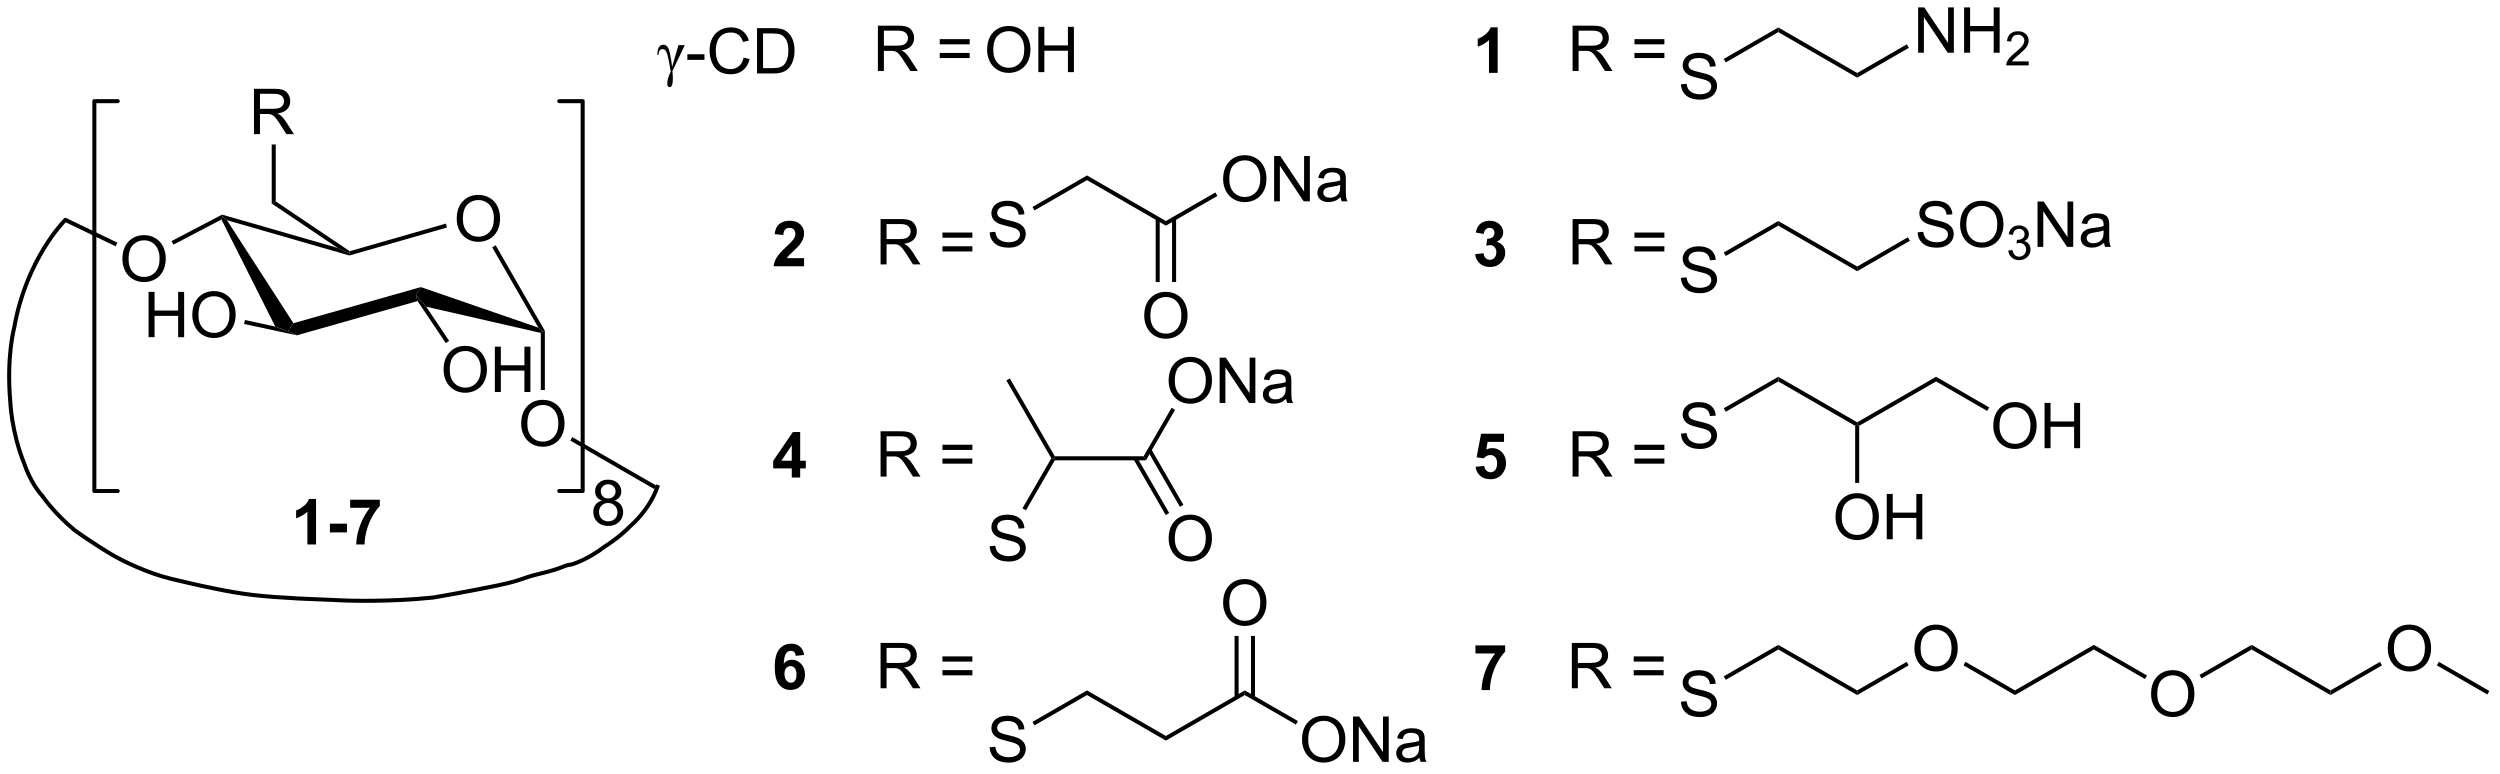 <?xml version="1.0" encoding="UTF-8"?>
<!DOCTYPE svg PUBLIC '-//W3C//DTD SVG 1.0//EN'
          'http://www.w3.org/TR/2001/REC-SVG-20010904/DTD/svg10.dtd'>
<svg stroke-dasharray="none" shape-rendering="auto" xmlns="http://www.w3.org/2000/svg" font-family="'Dialog'" text-rendering="auto" width="433" fill-opacity="1" color-interpolation="auto" color-rendering="auto" preserveAspectRatio="xMidYMid meet" font-size="12px" viewBox="0 0 433 134" fill="black" xmlns:xlink="http://www.w3.org/1999/xlink" stroke="black" image-rendering="auto" stroke-miterlimit="10" stroke-linecap="square" stroke-linejoin="miter" font-style="normal" stroke-width="1" height="134" stroke-dashoffset="0" font-weight="normal" stroke-opacity="1"
><!--Generated by the Batik Graphics2D SVG Generator--><defs id="genericDefs"
  /><g
  ><defs id="defs1"
    ><clipPath clipPathUnits="userSpaceOnUse" id="clipPath1"
      ><path d="M0.937 1.583 L325.484 1.583 L325.484 101.718 L0.937 101.718 L0.937 1.583 Z"
      /></clipPath
      ><clipPath clipPathUnits="userSpaceOnUse" id="clipPath2"
      ><path d="M207.294 106.238 L207.294 203.589 L522.817 203.589 L522.817 106.238 Z"
      /></clipPath
    ></defs
    ><g transform="scale(1.333,1.333) translate(-0.937,-1.583) matrix(1.029,0,0,1.029,-212.286,-107.694)"
    ><path d="M264.883 133.846 Q264.883 132.419 265.649 131.614 Q266.414 130.807 267.625 130.807 Q268.417 130.807 269.052 131.187 Q269.69 131.565 270.024 132.242 Q270.359 132.919 270.359 133.778 Q270.359 134.65 270.008 135.338 Q269.656 136.025 269.01 136.38 Q268.367 136.734 267.62 136.734 Q266.812 136.734 266.175 136.343 Q265.539 135.95 265.211 135.275 Q264.883 134.598 264.883 133.846 ZM265.664 133.856 Q265.664 134.893 266.219 135.489 Q266.776 136.083 267.617 136.083 Q268.471 136.083 269.024 135.481 Q269.578 134.88 269.578 133.775 Q269.578 133.075 269.341 132.554 Q269.104 132.033 268.649 131.747 Q268.195 131.458 267.628 131.458 Q266.823 131.458 266.242 132.012 Q265.664 132.565 265.664 133.856 Z" stroke="none" clip-path="url(#clipPath2)"
    /></g
    ><g transform="matrix(1.371,0,0,1.371,-284.297,-145.702)"
    ><path d="M269.543 137.515 L269.985 137.261 L276.197 148.062 L275.941 148.131 L275.381 147.668 Z" stroke="none" clip-path="url(#clipPath2)"
    /></g
    ><g transform="matrix(1.371,0,0,1.371,-284.297,-145.702)"
    ><path d="M275.381 147.668 L275.941 148.131 L275.686 148.333 L261.207 145.02 L259.907 143.543 L260.529 142.542 Z" stroke="none" clip-path="url(#clipPath2)"
    /></g
    ><g transform="matrix(1.371,0,0,1.371,-284.297,-145.702)"
    ><path d="M235.339 134.006 L235.45 133.66 L236.033 134.094 L244.436 147.105 L243.73 148.131 L242.141 147.528 Z" stroke="none" clip-path="url(#clipPath2)"
    /></g
    ><g transform="matrix(1.371,0,0,1.371,-284.297,-145.702)"
    ><path d="M236.033 134.094 L235.45 133.66 L235.422 133.387 L250.015 137.592 L251.503 138.287 L251.503 138.552 Z" stroke="none" clip-path="url(#clipPath2)"
    /></g
    ><g transform="matrix(1.371,0,0,1.371,-284.297,-145.702)"
    ><path d="M263.69 134.523 L263.831 135.013 L251.503 138.552 L251.503 138.287 L251.547 138.009 Z" stroke="none" clip-path="url(#clipPath2)"
    /></g
    ><g transform="matrix(1.371,0,0,1.371,-284.297,-145.702)"
    ><path d="M222.828 139.021 Q222.828 137.594 223.594 136.79 Q224.359 135.982 225.57 135.982 Q226.362 135.982 226.998 136.363 Q227.636 136.74 227.969 137.417 Q228.305 138.094 228.305 138.954 Q228.305 139.826 227.953 140.514 Q227.602 141.201 226.956 141.555 Q226.313 141.91 225.565 141.91 Q224.758 141.91 224.12 141.519 Q223.484 141.126 223.156 140.451 Q222.828 139.774 222.828 139.021 ZM223.609 139.032 Q223.609 140.068 224.164 140.665 Q224.721 141.258 225.563 141.258 Q226.417 141.258 226.969 140.657 Q227.524 140.055 227.524 138.951 Q227.524 138.251 227.287 137.73 Q227.05 137.209 226.594 136.923 Q226.141 136.633 225.573 136.633 Q224.768 136.633 224.188 137.188 Q223.609 137.74 223.609 139.032 Z" stroke="none" clip-path="url(#clipPath2)"
    /></g
    ><g transform="matrix(1.371,0,0,1.371,-284.297,-145.702)"
    ><path d="M235.422 133.387 L235.45 133.66 L235.339 134.006 L229.271 137.183 L229.034 136.731 Z" stroke="none" clip-path="url(#clipPath2)"
    /></g
    ><g transform="matrix(1.371,0,0,1.371,-284.297,-145.702)"
    ><path d="M226.133 148.877 L226.133 143.15 L226.891 143.15 L226.891 145.502 L229.868 145.502 L229.868 143.15 L230.626 143.15 L230.626 148.877 L229.868 148.877 L229.868 146.176 L226.891 146.176 L226.891 148.877 L226.133 148.877 ZM231.658 146.088 Q231.658 144.661 232.424 143.856 Q233.189 143.049 234.4 143.049 Q235.192 143.049 235.827 143.429 Q236.465 143.807 236.799 144.484 Q237.135 145.161 237.135 146.02 Q237.135 146.893 236.783 147.58 Q236.432 148.268 235.786 148.622 Q235.143 148.976 234.395 148.976 Q233.588 148.976 232.95 148.585 Q232.314 148.192 231.986 147.518 Q231.658 146.84 231.658 146.088 ZM232.439 146.098 Q232.439 147.135 232.994 147.731 Q233.551 148.325 234.393 148.325 Q235.247 148.325 235.799 147.723 Q236.353 147.122 236.353 146.018 Q236.353 145.317 236.117 144.796 Q235.88 144.275 235.424 143.989 Q234.971 143.7 234.403 143.7 Q233.598 143.7 233.018 144.255 Q232.439 144.807 232.439 146.098 Z" stroke="none" clip-path="url(#clipPath2)"
    /></g
    ><g transform="matrix(1.371,0,0,1.371,-284.297,-145.702)"
    ><path d="M238.202 147.203 L238.309 146.704 L242.141 147.528 L243.73 148.131 L244.862 148.635 Z" stroke="none" clip-path="url(#clipPath2)"
    /></g
    ><g transform="matrix(1.371,0,0,1.371,-284.297,-145.702)"
    ><path d="M273.204 159.825 Q273.204 158.398 273.97 157.593 Q274.736 156.786 275.947 156.786 Q276.738 156.786 277.374 157.166 Q278.012 157.544 278.345 158.221 Q278.681 158.898 278.681 159.757 Q278.681 160.63 278.329 161.317 Q277.978 162.005 277.332 162.359 Q276.689 162.713 275.941 162.713 Q275.134 162.713 274.496 162.322 Q273.861 161.929 273.533 161.255 Q273.204 160.578 273.204 159.825 ZM273.986 159.836 Q273.986 160.872 274.54 161.468 Q275.098 162.062 275.939 162.062 Q276.793 162.062 277.345 161.461 Q277.9 160.859 277.9 159.755 Q277.9 159.054 277.663 158.534 Q277.426 158.013 276.97 157.726 Q276.517 157.437 275.949 157.437 Q275.144 157.437 274.564 157.992 Q273.986 158.544 273.986 159.836 Z" stroke="none" clip-path="url(#clipPath2)"
    /></g
    ><g transform="matrix(1.371,0,0,1.371,-284.297,-145.702)"
    ><path d="M275.686 148.333 L275.941 148.131 L276.197 148.062 L276.197 155.546 L275.686 155.546 Z" stroke="none" clip-path="url(#clipPath2)"
    /></g
    ><g transform="matrix(1.371,0,0,1.371,-284.297,-145.702)"
    ><path d="M263.403 153.004 Q263.403 151.577 264.169 150.772 Q264.935 149.965 266.146 149.965 Q266.937 149.965 267.573 150.345 Q268.211 150.722 268.544 151.4 Q268.88 152.077 268.88 152.936 Q268.88 153.808 268.528 154.496 Q268.177 155.183 267.531 155.538 Q266.888 155.892 266.14 155.892 Q265.333 155.892 264.695 155.501 Q264.06 155.108 263.732 154.433 Q263.403 153.756 263.403 153.004 ZM264.185 153.014 Q264.185 154.051 264.739 154.647 Q265.297 155.241 266.138 155.241 Q266.992 155.241 267.544 154.639 Q268.099 154.038 268.099 152.933 Q268.099 152.233 267.862 151.712 Q267.625 151.191 267.169 150.905 Q266.716 150.616 266.148 150.616 Q265.344 150.616 264.763 151.17 Q264.185 151.722 264.185 153.014 ZM269.879 155.793 L269.879 150.066 L270.637 150.066 L270.637 152.418 L273.613 152.418 L273.613 150.066 L274.371 150.066 L274.371 155.793 L273.613 155.793 L273.613 153.092 L270.637 153.092 L270.637 155.793 L269.879 155.793 Z" stroke="none" clip-path="url(#clipPath2)"
    /></g
    ><g transform="matrix(1.371,0,0,1.371,-284.297,-145.702)"
    ><path d="M264.105 149.332 L263.682 149.617 L260.115 144.309 L259.907 143.543 L261.207 145.02 Z" stroke="none" clip-path="url(#clipPath2)"
    /></g
    ><g transform="matrix(1.371,0,0,1.371,-284.297,-145.702)"
    ><path d="M251.547 138.009 L251.503 138.287 L250.015 137.592 L241.69 131.988 L242.2 131.716 Z" stroke="none" clip-path="url(#clipPath2)"
    /></g
    ><g transform="matrix(1.371,0,0,1.371,-284.297,-145.702)"
    ><path d="M260.529 142.542 L259.907 143.543 L260.115 144.309 L244.862 148.635 L243.73 148.131 L244.436 147.105 Z" stroke="none" clip-path="url(#clipPath2)"
    /></g
    ><g transform="matrix(1.371,0,0,1.371,-284.297,-145.702)"
    ><path d="M239.45 123.22 L239.45 117.494 L241.989 117.494 Q242.755 117.494 243.153 117.647 Q243.552 117.801 243.789 118.192 Q244.028 118.582 244.028 119.056 Q244.028 119.665 243.632 120.085 Q243.239 120.501 242.414 120.613 Q242.716 120.759 242.872 120.9 Q243.203 121.205 243.5 121.66 L244.497 123.22 L243.544 123.22 L242.786 122.028 Q242.453 121.512 242.237 121.238 Q242.023 120.965 241.854 120.856 Q241.685 120.746 241.507 120.705 Q241.38 120.676 241.085 120.676 L240.208 120.676 L240.208 123.22 L239.45 123.22 ZM240.208 120.02 L241.835 120.02 Q242.356 120.02 242.648 119.913 Q242.942 119.806 243.093 119.569 Q243.247 119.332 243.247 119.056 Q243.247 118.65 242.95 118.389 Q242.656 118.126 242.02 118.126 L240.208 118.126 L240.208 120.02 Z" stroke="none" clip-path="url(#clipPath2)"
    /></g
    ><g transform="matrix(1.371,0,0,1.371,-284.297,-145.702)"
    ><path d="M242.2 131.716 L241.69 131.988 L241.69 124.524 L242.2 124.524 Z" stroke="none" clip-path="url(#clipPath2)"
    /></g
    ><g transform="matrix(1.371,0,0,1.371,-284.297,-145.702)"
    ><path d="M222.199 136.933 L221.978 137.393 L215.395 134.226 L215.616 133.766 Z" stroke="none" clip-path="url(#clipPath2)"
    /></g
    ><g transform="matrix(1.371,0,0,1.371,-284.297,-145.702)"
    ><path d="M279.409 161.936 L279.664 161.494 L290.267 167.615 L290.012 168.057 Z" stroke="none" clip-path="url(#clipPath2)"
    /></g
    ><g transform="matrix(1.371,0,0,1.371,-284.297,-145.702)"
    ><path d="M283.403 169.512 Q282.966 169.354 282.755 169.057 Q282.544 168.76 282.544 168.346 Q282.544 167.721 282.992 167.296 Q283.442 166.869 284.19 166.869 Q284.94 166.869 285.395 167.304 Q285.854 167.739 285.854 168.364 Q285.854 168.762 285.643 169.059 Q285.434 169.354 285.01 169.512 Q285.536 169.684 285.812 170.067 Q286.088 170.45 286.088 170.981 Q286.088 171.716 285.567 172.218 Q285.049 172.718 284.2 172.718 Q283.354 172.718 282.833 172.216 Q282.315 171.713 282.315 170.963 Q282.315 170.403 282.596 170.028 Q282.88 169.65 283.403 169.512 ZM283.262 168.322 Q283.262 168.729 283.523 168.986 Q283.786 169.244 284.205 169.244 Q284.611 169.244 284.869 168.989 Q285.13 168.731 285.13 168.361 Q285.13 167.973 284.861 167.71 Q284.596 167.447 284.197 167.447 Q283.794 167.447 283.528 167.705 Q283.262 167.963 283.262 168.322 ZM283.036 170.966 Q283.036 171.268 283.179 171.549 Q283.322 171.83 283.604 171.984 Q283.885 172.137 284.208 172.137 Q284.713 172.137 285.041 171.815 Q285.369 171.489 285.369 170.989 Q285.369 170.481 285.031 170.15 Q284.692 169.817 284.184 169.817 Q283.69 169.817 283.361 170.145 Q283.036 170.473 283.036 170.966 Z" stroke="none" clip-path="url(#clipPath2)"
    /></g
    ><g stroke-width="0.51" transform="matrix(1.371,0,0,1.371,-284.297,-145.702)" stroke-linejoin="round" stroke-linecap="round"
    ><path fill="none" d="M278.019 168.304 L280.974 168.304 L280.974 119.053 L278.019 119.053" clip-path="url(#clipPath2)"
    /></g
    ><g stroke-width="0.51" transform="matrix(1.371,0,0,1.371,-284.297,-145.702)" stroke-linejoin="round" stroke-linecap="round"
    ><path fill="none" d="M222.239 119.053 L219.284 119.053 L219.284 168.304 L222.239 168.304" clip-path="url(#clipPath2)"
    /></g
    ><g stroke-width="0.51" transform="matrix(1.371,0,0,1.371,-284.297,-145.702)"
    ><path fill="none" d="M215.518 134.158 C215.518 134.158 210.695 138.982 209.171 147.613 C209.171 147.613 208.156 151.294 208.664 157.006 C208.664 157.006 208.791 160.814 210.441 164.876 C210.441 164.876 211.202 167.288 212.726 168.938 C212.726 168.938 214.122 171.032 216.787 173.254 C216.787 173.254 219.459 175.179 221.865 176.554 C222.753 177.062 225.98 178.689 229.036 179.41 C233.606 180.489 233.225 180.362 234.431 180.616 C238.124 181.393 240.397 181.631 245.094 181.885 C245.094 181.885 251.06 182.139 251.06 182.139 C251.06 182.139 256.518 182.351 262.103 181.758 C262.103 181.758 266.873 180.941 270.226 180.235 C273.442 179.558 273.24 179.308 275.389 178.797 C278.943 177.95 278.181 177.781 279.62 177.57 C279.62 177.57 281.566 177.02 283.808 175.285 C283.808 175.285 285.459 174.312 287.109 172.619 C287.109 172.619 289.394 170.715 290.409 167.796" clip-path="url(#clipPath2)"
    /></g
    ><g transform="matrix(1.371,0,0,1.371,-284.297,-145.702)"
    ><path d="M247.291 175.058 L246.195 175.058 L246.195 170.92 Q245.593 171.482 244.775 171.753 L244.775 170.756 Q245.205 170.615 245.708 170.224 Q246.213 169.831 246.4 169.308 L247.291 169.308 L247.291 175.058 ZM249.042 173.529 L249.042 172.433 L251.199 172.433 L251.199 173.529 L249.042 173.529 ZM251.597 170.427 L251.597 169.409 L255.35 169.409 L255.35 170.206 Q254.886 170.662 254.404 171.518 Q253.925 172.373 253.673 173.336 Q253.42 174.3 253.425 175.058 L252.365 175.058 Q252.394 173.87 252.855 172.636 Q253.318 171.401 254.092 170.427 L251.597 170.427 Z" stroke="none" clip-path="url(#clipPath2)"
    /></g
    ><g transform="matrix(1.371,0,0,1.371,-284.297,-145.702)"
    ><path d="M419.721 116.925 L420.438 116.862 Q420.487 117.292 420.672 117.568 Q420.86 117.844 421.25 118.013 Q421.641 118.183 422.128 118.183 Q422.563 118.183 422.893 118.055 Q423.227 117.925 423.388 117.701 Q423.55 117.477 423.55 117.211 Q423.55 116.94 423.393 116.74 Q423.237 116.539 422.878 116.401 Q422.649 116.313 421.86 116.123 Q421.07 115.933 420.753 115.766 Q420.344 115.55 420.141 115.232 Q419.94 114.914 419.94 114.518 Q419.94 114.086 420.185 113.709 Q420.432 113.331 420.904 113.136 Q421.378 112.94 421.956 112.94 Q422.594 112.94 423.078 113.146 Q423.565 113.352 423.826 113.75 Q424.089 114.149 424.11 114.651 L423.383 114.706 Q423.323 114.164 422.985 113.888 Q422.649 113.61 421.987 113.61 Q421.3 113.61 420.985 113.862 Q420.672 114.112 420.672 114.469 Q420.672 114.776 420.893 114.977 Q421.112 115.175 422.037 115.386 Q422.961 115.594 423.305 115.75 Q423.805 115.979 424.042 116.334 Q424.281 116.688 424.281 117.149 Q424.281 117.604 424.018 118.011 Q423.758 118.414 423.266 118.641 Q422.776 118.865 422.164 118.865 Q421.385 118.865 420.86 118.638 Q420.336 118.409 420.037 117.956 Q419.737 117.5 419.721 116.925 Z" stroke="none" clip-path="url(#clipPath2)"
    /></g
    ><g transform="matrix(1.371,0,0,1.371,-284.297,-145.702)"
    ><path d="M432.016 109.742 L432.016 110.331 L425.383 114.161 L425.128 113.719 Z" stroke="none" clip-path="url(#clipPath2)"
    /></g
    ><g transform="matrix(1.371,0,0,1.371,-284.297,-145.702)"
    ><path d="M441.983 115.496 L441.983 116.085 L432.016 110.331 L432.016 109.742 Z" stroke="none" clip-path="url(#clipPath2)"
    /></g
    ><g transform="matrix(1.371,0,0,1.371,-284.297,-145.702)"
    ><path d="M449.684 112.936 L449.684 107.21 L450.463 107.21 L453.471 111.705 L453.471 107.21 L454.197 107.21 L454.197 112.936 L453.419 112.936 L450.411 108.436 L450.411 112.936 L449.684 112.936 ZM455.493 112.936 L455.493 107.21 L456.251 107.21 L456.251 109.561 L459.227 109.561 L459.227 107.21 L459.985 107.21 L459.985 112.936 L459.227 112.936 L459.227 110.236 L456.251 110.236 L456.251 112.936 L455.493 112.936 Z" stroke="none" clip-path="url(#clipPath2)"
    /></g
    ><g transform="matrix(1.371,0,0,1.371,-284.297,-145.702)"
    ><path d="M463.651 114.029 L463.651 114.537 L460.811 114.537 Q460.805 114.345 460.874 114.169 Q460.981 113.88 461.219 113.599 Q461.46 113.318 461.911 112.949 Q462.61 112.374 462.856 112.038 Q463.102 111.703 463.102 111.404 Q463.102 111.091 462.878 110.876 Q462.655 110.659 462.294 110.659 Q461.913 110.659 461.684 110.888 Q461.456 111.117 461.454 111.521 L460.911 111.466 Q460.968 110.859 461.331 110.542 Q461.694 110.224 462.305 110.224 Q462.925 110.224 463.284 110.568 Q463.645 110.909 463.645 111.415 Q463.645 111.673 463.54 111.923 Q463.434 112.171 463.188 112.447 Q462.944 112.722 462.376 113.203 Q461.901 113.601 461.766 113.743 Q461.632 113.886 461.544 114.029 L463.651 114.029 Z" stroke="none" clip-path="url(#clipPath2)"
    /></g
    ><g transform="matrix(1.371,0,0,1.371,-284.297,-145.702)"
    ><path d="M448.253 111.876 L448.508 112.318 L441.983 116.085 L441.983 115.496 Z" stroke="none" clip-path="url(#clipPath2)"
    /></g
    ><g transform="matrix(1.371,0,0,1.371,-284.297,-145.702)"
    ><path d="M332.391 135.621 L333.107 135.559 Q333.157 135.988 333.342 136.264 Q333.529 136.54 333.92 136.71 Q334.31 136.879 334.797 136.879 Q335.232 136.879 335.563 136.751 Q335.896 136.621 336.058 136.397 Q336.219 136.173 336.219 135.907 Q336.219 135.637 336.063 135.436 Q335.907 135.236 335.547 135.098 Q335.318 135.009 334.529 134.819 Q333.74 134.629 333.422 134.462 Q333.014 134.246 332.81 133.928 Q332.61 133.611 332.61 133.215 Q332.61 132.782 332.855 132.405 Q333.102 132.027 333.573 131.832 Q334.047 131.637 334.625 131.637 Q335.264 131.637 335.748 131.842 Q336.235 132.048 336.495 132.447 Q336.758 132.845 336.779 133.348 L336.053 133.402 Q335.993 132.861 335.654 132.585 Q335.318 132.306 334.657 132.306 Q333.969 132.306 333.654 132.559 Q333.342 132.809 333.342 133.165 Q333.342 133.473 333.563 133.673 Q333.782 133.871 334.706 134.082 Q335.631 134.29 335.974 134.447 Q336.474 134.676 336.711 135.03 Q336.951 135.384 336.951 135.845 Q336.951 136.301 336.688 136.707 Q336.428 137.111 335.935 137.337 Q335.446 137.561 334.834 137.561 Q334.055 137.561 333.529 137.335 Q333.006 137.105 332.706 136.652 Q332.407 136.197 332.391 135.621 Z" stroke="none" clip-path="url(#clipPath2)"
    /></g
    ><g transform="matrix(1.371,0,0,1.371,-284.297,-145.702)"
    ><path d="M344.686 128.438 L344.686 129.028 L338.053 132.857 L337.798 132.415 Z" stroke="none" clip-path="url(#clipPath2)"
    /></g
    ><g transform="matrix(1.371,0,0,1.371,-284.297,-145.702)"
    ><path d="M354.653 134.193 L354.653 134.782 L344.686 129.028 L344.686 128.438 Z" stroke="none" clip-path="url(#clipPath2)"
    /></g
    ><g transform="matrix(1.371,0,0,1.371,-284.297,-145.702)"
    ><path d="M361.883 128.919 Q361.883 127.492 362.648 126.687 Q363.414 125.88 364.625 125.88 Q365.416 125.88 366.052 126.26 Q366.69 126.638 367.023 127.315 Q367.359 127.992 367.359 128.851 Q367.359 129.724 367.008 130.411 Q366.656 131.099 366.01 131.453 Q365.367 131.807 364.62 131.807 Q363.812 131.807 363.174 131.416 Q362.539 131.023 362.211 130.349 Q361.883 129.671 361.883 128.919 ZM362.664 128.929 Q362.664 129.966 363.219 130.562 Q363.776 131.156 364.617 131.156 Q365.471 131.156 366.023 130.554 Q366.578 129.953 366.578 128.849 Q366.578 128.148 366.341 127.627 Q366.104 127.106 365.648 126.82 Q365.195 126.531 364.627 126.531 Q363.823 126.531 363.242 127.085 Q362.664 127.638 362.664 128.929 ZM368.327 131.708 L368.327 125.981 L369.105 125.981 L372.113 130.476 L372.113 125.981 L372.84 125.981 L372.84 131.708 L372.061 131.708 L369.053 127.208 L369.053 131.708 L368.327 131.708 ZM376.729 131.195 Q376.338 131.528 375.976 131.666 Q375.617 131.802 375.203 131.802 Q374.518 131.802 374.151 131.468 Q373.784 131.132 373.784 130.614 Q373.784 130.31 373.922 130.057 Q374.062 129.804 374.286 129.653 Q374.51 129.5 374.791 129.421 Q375 129.367 375.416 129.317 Q376.268 129.216 376.672 129.075 Q376.674 128.929 376.674 128.89 Q376.674 128.46 376.476 128.286 Q376.205 128.046 375.674 128.046 Q375.18 128.046 374.942 128.221 Q374.705 128.395 374.594 128.835 L373.906 128.742 Q374 128.302 374.213 128.031 Q374.43 127.757 374.836 127.612 Q375.242 127.466 375.776 127.466 Q376.307 127.466 376.638 127.591 Q376.971 127.716 377.127 127.906 Q377.284 128.093 377.346 128.382 Q377.383 128.562 377.383 129.031 L377.383 129.968 Q377.383 130.95 377.427 131.21 Q377.471 131.468 377.604 131.708 L376.87 131.708 Q376.76 131.489 376.729 131.195 ZM376.672 129.625 Q376.289 129.781 375.523 129.89 Q375.088 129.953 374.909 130.031 Q374.729 130.109 374.63 130.26 Q374.534 130.411 374.534 130.593 Q374.534 130.875 374.747 131.062 Q374.961 131.25 375.37 131.25 Q375.776 131.25 376.091 131.072 Q376.409 130.895 376.557 130.585 Q376.672 130.349 376.672 129.882 L376.672 129.625 Z" stroke="none" clip-path="url(#clipPath2)"
    /></g
    ><g transform="matrix(1.371,0,0,1.371,-284.297,-145.702)"
    ><path d="M351.916 146.182 Q351.916 144.755 352.682 143.95 Q353.447 143.143 354.658 143.143 Q355.45 143.143 356.085 143.523 Q356.723 143.901 357.057 144.578 Q357.392 145.255 357.392 146.114 Q357.392 146.987 357.041 147.674 Q356.689 148.362 356.043 148.716 Q355.4 149.07 354.653 149.07 Q353.846 149.07 353.207 148.679 Q352.572 148.286 352.244 147.612 Q351.916 146.934 351.916 146.182 ZM352.697 146.192 Q352.697 147.229 353.252 147.825 Q353.809 148.419 354.65 148.419 Q355.504 148.419 356.057 147.817 Q356.611 147.216 356.611 146.112 Q356.611 145.411 356.374 144.89 Q356.137 144.369 355.682 144.083 Q355.228 143.794 354.661 143.794 Q353.856 143.794 353.275 144.349 Q352.697 144.901 352.697 146.192 Z" stroke="none" clip-path="url(#clipPath2)"
    /></g
    ><g transform="matrix(1.371,0,0,1.371,-284.297,-145.702)"
    ><path d="M353.362 133.889 L353.362 141.903 L353.872 141.903 L353.872 133.889 ZM355.433 133.889 L355.433 141.903 L355.944 141.903 L355.944 133.889 Z" stroke="none" clip-path="url(#clipPath2)"
    /></g
    ><g transform="matrix(1.371,0,0,1.371,-284.297,-145.702)"
    ><path d="M332.391 175.274 L333.107 175.212 Q333.157 175.642 333.342 175.918 Q333.529 176.194 333.92 176.363 Q334.31 176.532 334.797 176.532 Q335.232 176.532 335.563 176.405 Q335.896 176.274 336.058 176.05 Q336.219 175.826 336.219 175.561 Q336.219 175.29 336.063 175.089 Q335.907 174.889 335.547 174.751 Q335.318 174.662 334.529 174.472 Q333.74 174.282 333.422 174.115 Q333.014 173.899 332.81 173.582 Q332.61 173.264 332.61 172.868 Q332.61 172.436 332.855 172.058 Q333.102 171.681 333.573 171.485 Q334.047 171.29 334.625 171.29 Q335.264 171.29 335.748 171.496 Q336.235 171.701 336.495 172.1 Q336.758 172.498 336.779 173.001 L336.053 173.056 Q335.993 172.514 335.654 172.238 Q335.318 171.959 334.657 171.959 Q333.969 171.959 333.654 172.212 Q333.342 172.462 333.342 172.819 Q333.342 173.126 333.563 173.326 Q333.782 173.524 334.706 173.735 Q335.631 173.944 335.974 174.1 Q336.474 174.329 336.711 174.683 Q336.951 175.037 336.951 175.498 Q336.951 175.954 336.688 176.36 Q336.428 176.764 335.935 176.99 Q335.446 177.214 334.834 177.214 Q334.055 177.214 333.529 176.988 Q333.006 176.759 332.706 176.306 Q332.407 175.85 332.391 175.274 Z" stroke="none" clip-path="url(#clipPath2)"
    /></g
    ><g transform="matrix(1.371,0,0,1.371,-284.297,-145.702)"
    ><path d="M340.179 164.174 L340.474 164.174 L340.621 164.429 L336.972 170.749 L336.53 170.494 Z" stroke="none" clip-path="url(#clipPath2)"
    /></g
    ><g transform="matrix(1.371,0,0,1.371,-284.297,-145.702)"
    ><path d="M351.835 163.919 L352.13 164.429 L340.621 164.429 L340.474 164.174 L340.621 163.919 Z" stroke="none" clip-path="url(#clipPath2)"
    /></g
    ><g transform="matrix(1.371,0,0,1.371,-284.297,-145.702)"
    ><path d="M355 154.393 Q355 152.966 355.765 152.161 Q356.531 151.354 357.742 151.354 Q358.533 151.354 359.169 151.734 Q359.807 152.112 360.14 152.789 Q360.476 153.466 360.476 154.325 Q360.476 155.197 360.125 155.885 Q359.773 156.572 359.127 156.927 Q358.484 157.281 357.736 157.281 Q356.929 157.281 356.291 156.89 Q355.656 156.497 355.328 155.822 Q355 155.145 355 154.393 ZM355.781 154.403 Q355.781 155.44 356.336 156.036 Q356.893 156.63 357.734 156.63 Q358.588 156.63 359.14 156.028 Q359.695 155.427 359.695 154.322 Q359.695 153.622 359.458 153.101 Q359.221 152.58 358.765 152.294 Q358.312 152.005 357.744 152.005 Q356.94 152.005 356.359 152.56 Q355.781 153.112 355.781 154.403 ZM361.443 157.182 L361.443 151.455 L362.222 151.455 L365.23 155.95 L365.23 151.455 L365.957 151.455 L365.957 157.182 L365.178 157.182 L362.17 152.682 L362.17 157.182 L361.443 157.182 ZM369.846 156.669 Q369.455 157.002 369.093 157.14 Q368.734 157.276 368.32 157.276 Q367.635 157.276 367.268 156.942 Q366.901 156.606 366.901 156.088 Q366.901 155.784 367.039 155.531 Q367.179 155.278 367.403 155.127 Q367.627 154.974 367.908 154.895 Q368.117 154.841 368.533 154.791 Q369.385 154.69 369.789 154.549 Q369.791 154.403 369.791 154.364 Q369.791 153.935 369.593 153.76 Q369.322 153.52 368.791 153.52 Q368.296 153.52 368.059 153.695 Q367.822 153.869 367.711 154.31 L367.023 154.216 Q367.117 153.776 367.33 153.505 Q367.546 153.231 367.953 153.085 Q368.359 152.94 368.893 152.94 Q369.424 152.94 369.755 153.065 Q370.088 153.19 370.244 153.38 Q370.401 153.567 370.463 153.856 Q370.5 154.036 370.5 154.505 L370.5 155.442 Q370.5 156.424 370.544 156.685 Q370.588 156.942 370.721 157.182 L369.986 157.182 Q369.877 156.963 369.846 156.669 ZM369.789 155.099 Q369.406 155.255 368.64 155.364 Q368.205 155.427 368.026 155.505 Q367.846 155.583 367.747 155.734 Q367.651 155.885 367.651 156.067 Q367.651 156.349 367.864 156.536 Q368.078 156.724 368.486 156.724 Q368.893 156.724 369.208 156.547 Q369.526 156.369 369.674 156.06 Q369.789 155.822 369.789 155.356 L369.789 155.099 Z" stroke="none" clip-path="url(#clipPath2)"
    /></g
    ><g transform="matrix(1.371,0,0,1.371,-284.297,-145.702)"
    ><path d="M355.37 157.796 L355.812 158.051 L352.13 164.429 L351.835 163.919 Z" stroke="none" clip-path="url(#clipPath2)"
    /></g
    ><g transform="matrix(1.371,0,0,1.371,-284.297,-145.702)"
    ><path d="M355 174.326 Q355 172.899 355.765 172.095 Q356.531 171.287 357.742 171.287 Q358.533 171.287 359.169 171.668 Q359.807 172.045 360.14 172.722 Q360.476 173.399 360.476 174.259 Q360.476 175.131 360.125 175.819 Q359.773 176.506 359.127 176.86 Q358.484 177.214 357.736 177.214 Q356.929 177.214 356.291 176.824 Q355.656 176.431 355.328 175.756 Q355 175.079 355 174.326 ZM355.781 174.337 Q355.781 175.373 356.336 175.97 Q356.893 176.563 357.734 176.563 Q358.588 176.563 359.14 175.962 Q359.695 175.36 359.695 174.256 Q359.695 173.556 359.458 173.035 Q359.221 172.514 358.765 172.227 Q358.312 171.938 357.744 171.938 Q356.94 171.938 356.359 172.493 Q355.781 173.045 355.781 174.337 Z" stroke="none" clip-path="url(#clipPath2)"
    /></g
    ><g transform="matrix(1.371,0,0,1.371,-284.297,-145.702)"
    ><path d="M350.565 164.301 L354.628 171.338 L355.07 171.083 L351.007 164.046 ZM352.359 163.266 L356.422 170.302 L356.864 170.047 L352.801 163.01 Z" stroke="none" clip-path="url(#clipPath2)"
    /></g
    ><g transform="matrix(1.371,0,0,1.371,-284.297,-145.702)"
    ><path d="M419.721 141.375 L420.438 141.313 Q420.487 141.743 420.672 142.019 Q420.86 142.295 421.25 142.464 Q421.641 142.633 422.128 142.633 Q422.563 142.633 422.893 142.506 Q423.227 142.375 423.388 142.151 Q423.55 141.928 423.55 141.662 Q423.55 141.391 423.393 141.191 Q423.237 140.99 422.878 140.852 Q422.649 140.763 421.86 140.573 Q421.07 140.383 420.753 140.217 Q420.344 140 420.141 139.683 Q419.94 139.365 419.94 138.969 Q419.94 138.537 420.185 138.159 Q420.432 137.782 420.904 137.586 Q421.378 137.391 421.956 137.391 Q422.594 137.391 423.078 137.597 Q423.565 137.803 423.826 138.201 Q424.089 138.599 424.11 139.102 L423.383 139.157 Q423.323 138.615 422.985 138.339 Q422.649 138.06 421.987 138.06 Q421.3 138.06 420.985 138.313 Q420.672 138.563 420.672 138.92 Q420.672 139.227 420.893 139.428 Q421.112 139.625 422.037 139.836 Q422.961 140.045 423.305 140.201 Q423.805 140.43 424.042 140.784 Q424.281 141.138 424.281 141.599 Q424.281 142.055 424.018 142.461 Q423.758 142.865 423.266 143.092 Q422.776 143.316 422.164 143.316 Q421.385 143.316 420.86 143.089 Q420.336 142.86 420.037 142.407 Q419.737 141.951 419.721 141.375 Z" stroke="none" clip-path="url(#clipPath2)"
    /></g
    ><g transform="matrix(1.371,0,0,1.371,-284.297,-145.702)"
    ><path d="M432.016 134.193 L432.016 134.782 L425.383 138.611 L425.128 138.169 Z" stroke="none" clip-path="url(#clipPath2)"
    /></g
    ><g transform="matrix(1.371,0,0,1.371,-284.297,-145.702)"
    ><path d="M441.983 139.947 L441.983 140.536 L432.016 134.782 L432.016 134.193 Z" stroke="none" clip-path="url(#clipPath2)"
    /></g
    ><g transform="matrix(1.371,0,0,1.371,-284.297,-145.702)"
    ><path d="M449.622 135.621 L450.338 135.559 Q450.387 135.988 450.572 136.264 Q450.76 136.54 451.151 136.71 Q451.541 136.879 452.028 136.879 Q452.463 136.879 452.794 136.751 Q453.127 136.621 453.288 136.397 Q453.45 136.173 453.45 135.907 Q453.45 135.637 453.294 135.436 Q453.137 135.236 452.778 135.098 Q452.549 135.009 451.76 134.819 Q450.971 134.629 450.653 134.462 Q450.244 134.246 450.041 133.928 Q449.841 133.611 449.841 133.215 Q449.841 132.782 450.085 132.405 Q450.333 132.027 450.804 131.832 Q451.278 131.637 451.856 131.637 Q452.494 131.637 452.979 131.842 Q453.466 132.048 453.726 132.447 Q453.989 132.845 454.01 133.348 L453.283 133.402 Q453.223 132.861 452.885 132.585 Q452.549 132.306 451.887 132.306 Q451.2 132.306 450.885 132.559 Q450.572 132.809 450.572 133.165 Q450.572 133.473 450.794 133.673 Q451.012 133.871 451.937 134.082 Q452.861 134.29 453.205 134.447 Q453.705 134.676 453.942 135.03 Q454.182 135.384 454.182 135.845 Q454.182 136.301 453.919 136.707 Q453.658 137.111 453.166 137.337 Q452.677 137.561 452.065 137.561 Q451.286 137.561 450.76 137.335 Q450.236 137.105 449.937 136.652 Q449.637 136.197 449.622 135.621 ZM454.986 134.673 Q454.986 133.246 455.752 132.441 Q456.518 131.634 457.729 131.634 Q458.52 131.634 459.156 132.014 Q459.794 132.392 460.127 133.069 Q460.463 133.746 460.463 134.605 Q460.463 135.478 460.111 136.165 Q459.76 136.853 459.114 137.207 Q458.471 137.561 457.723 137.561 Q456.916 137.561 456.278 137.171 Q455.643 136.777 455.315 136.103 Q454.986 135.426 454.986 134.673 ZM455.768 134.684 Q455.768 135.72 456.322 136.316 Q456.88 136.91 457.721 136.91 Q458.575 136.91 459.127 136.309 Q459.682 135.707 459.682 134.603 Q459.682 133.902 459.445 133.381 Q459.208 132.861 458.752 132.574 Q458.299 132.285 457.731 132.285 Q456.927 132.285 456.346 132.84 Q455.768 133.392 455.768 134.684 Z" stroke="none" clip-path="url(#clipPath2)"
    /></g
    ><g transform="matrix(1.371,0,0,1.371,-284.297,-145.702)"
    ><path d="M461.073 137.927 L461.6 137.857 Q461.692 138.306 461.909 138.504 Q462.128 138.701 462.442 138.701 Q462.813 138.701 463.069 138.443 Q463.327 138.185 463.327 137.804 Q463.327 137.441 463.089 137.207 Q462.852 136.97 462.485 136.97 Q462.337 136.97 462.114 137.029 L462.173 136.566 Q462.225 136.572 462.257 136.572 Q462.594 136.572 462.864 136.396 Q463.134 136.22 463.134 135.853 Q463.134 135.564 462.936 135.375 Q462.741 135.183 462.43 135.183 Q462.122 135.183 461.917 135.377 Q461.712 135.57 461.653 135.957 L461.126 135.863 Q461.223 135.332 461.565 135.041 Q461.909 134.75 462.419 134.75 Q462.77 134.75 463.065 134.9 Q463.362 135.05 463.518 135.312 Q463.675 135.572 463.675 135.865 Q463.675 136.144 463.524 136.373 Q463.376 136.601 463.083 136.736 Q463.464 136.824 463.675 137.101 Q463.886 137.377 463.886 137.793 Q463.886 138.355 463.475 138.748 Q463.065 139.138 462.438 139.138 Q461.874 139.138 461.499 138.802 Q461.126 138.464 461.073 137.927 Z" stroke="none" clip-path="url(#clipPath2)"
    /></g
    ><g transform="matrix(1.371,0,0,1.371,-284.297,-145.702)"
    ><path d="M464.767 137.462 L464.767 131.736 L465.546 131.736 L468.554 136.23 L468.554 131.736 L469.28 131.736 L469.28 137.462 L468.502 137.462 L465.494 132.962 L465.494 137.462 L464.767 137.462 ZM473.17 136.949 Q472.779 137.282 472.417 137.421 Q472.058 137.556 471.644 137.556 Q470.959 137.556 470.592 137.223 Q470.224 136.887 470.224 136.369 Q470.224 136.064 470.362 135.811 Q470.503 135.559 470.727 135.407 Q470.951 135.254 471.232 135.176 Q471.441 135.121 471.857 135.072 Q472.709 134.97 473.112 134.829 Q473.115 134.684 473.115 134.644 Q473.115 134.215 472.917 134.04 Q472.646 133.801 472.115 133.801 Q471.62 133.801 471.383 133.975 Q471.146 134.15 471.034 134.59 L470.347 134.496 Q470.441 134.056 470.654 133.785 Q470.87 133.512 471.276 133.366 Q471.683 133.22 472.217 133.22 Q472.748 133.22 473.079 133.345 Q473.412 133.47 473.568 133.66 Q473.724 133.848 473.787 134.137 Q473.823 134.316 473.823 134.785 L473.823 135.723 Q473.823 136.704 473.868 136.965 Q473.912 137.223 474.045 137.462 L473.31 137.462 Q473.201 137.244 473.17 136.949 ZM473.112 135.379 Q472.73 135.535 471.964 135.644 Q471.529 135.707 471.349 135.785 Q471.17 135.863 471.071 136.014 Q470.974 136.165 470.974 136.348 Q470.974 136.629 471.188 136.816 Q471.401 137.004 471.81 137.004 Q472.217 137.004 472.532 136.827 Q472.849 136.65 472.998 136.34 Q473.112 136.103 473.112 135.637 L473.112 135.379 Z" stroke="none" clip-path="url(#clipPath2)"
    /></g
    ><g transform="matrix(1.371,0,0,1.371,-284.297,-145.702)"
    ><path d="M448.39 136.248 L448.645 136.69 L441.983 140.536 L441.983 139.947 Z" stroke="none" clip-path="url(#clipPath2)"
    /></g
    ><g transform="matrix(1.371,0,0,1.371,-284.297,-145.702)"
    ><path d="M419.721 161.054 L420.438 160.991 Q420.487 161.421 420.672 161.697 Q420.86 161.973 421.25 162.142 Q421.641 162.312 422.128 162.312 Q422.563 162.312 422.893 162.184 Q423.227 162.054 423.388 161.83 Q423.55 161.606 423.55 161.34 Q423.55 161.069 423.393 160.869 Q423.237 160.668 422.878 160.53 Q422.649 160.442 421.86 160.252 Q421.07 160.062 420.753 159.895 Q420.344 159.679 420.141 159.361 Q419.94 159.043 419.94 158.648 Q419.94 158.215 420.185 157.838 Q420.432 157.46 420.904 157.265 Q421.378 157.069 421.956 157.069 Q422.594 157.069 423.078 157.275 Q423.565 157.481 423.826 157.879 Q424.089 158.278 424.11 158.78 L423.383 158.835 Q423.323 158.293 422.985 158.017 Q422.649 157.739 421.987 157.739 Q421.3 157.739 420.985 157.991 Q420.672 158.241 420.672 158.598 Q420.672 158.905 420.893 159.106 Q421.112 159.304 422.037 159.515 Q422.961 159.723 423.305 159.879 Q423.805 160.108 424.042 160.463 Q424.281 160.817 424.281 161.278 Q424.281 161.733 424.018 162.14 Q423.758 162.543 423.266 162.77 Q422.776 162.994 422.164 162.994 Q421.385 162.994 420.86 162.767 Q420.336 162.538 420.037 162.085 Q419.737 161.629 419.721 161.054 Z" stroke="none" clip-path="url(#clipPath2)"
    /></g
    ><g transform="matrix(1.371,0,0,1.371,-284.297,-145.702)"
    ><path d="M432.016 153.871 L432.016 154.46 L425.383 158.29 L425.128 157.848 Z" stroke="none" clip-path="url(#clipPath2)"
    /></g
    ><g transform="matrix(1.371,0,0,1.371,-284.297,-145.702)"
    ><path d="M441.983 159.625 L441.983 159.92 L441.728 160.067 L432.016 154.46 L432.016 153.871 Z" stroke="none" clip-path="url(#clipPath2)"
    /></g
    ><g transform="matrix(1.371,0,0,1.371,-284.297,-145.702)"
    ><path d="M451.95 153.871 L451.95 154.46 L442.238 160.067 L441.983 159.92 L441.983 159.625 Z" stroke="none" clip-path="url(#clipPath2)"
    /></g
    ><g transform="matrix(1.371,0,0,1.371,-284.297,-145.702)"
    ><path d="M439.246 171.614 Q439.246 170.188 440.012 169.383 Q440.777 168.576 441.988 168.576 Q442.78 168.576 443.416 168.956 Q444.053 169.333 444.387 170.01 Q444.723 170.688 444.723 171.547 Q444.723 172.419 444.371 173.107 Q444.02 173.794 443.374 174.148 Q442.731 174.502 441.983 174.502 Q441.176 174.502 440.538 174.112 Q439.902 173.719 439.574 173.044 Q439.246 172.367 439.246 171.614 ZM440.027 171.625 Q440.027 172.661 440.582 173.258 Q441.139 173.851 441.981 173.851 Q442.835 173.851 443.387 173.25 Q443.942 172.648 443.942 171.544 Q443.942 170.844 443.704 170.323 Q443.468 169.802 443.012 169.516 Q442.559 169.226 441.991 169.226 Q441.186 169.226 440.606 169.781 Q440.027 170.333 440.027 171.625 ZM445.721 174.404 L445.721 168.677 L446.479 168.677 L446.479 171.029 L449.456 171.029 L449.456 168.677 L450.214 168.677 L450.214 174.404 L449.456 174.404 L449.456 171.703 L446.479 171.703 L446.479 174.404 L445.721 174.404 Z" stroke="none" clip-path="url(#clipPath2)"
    /></g
    ><g transform="matrix(1.371,0,0,1.371,-284.297,-145.702)"
    ><path d="M441.728 160.067 L441.983 159.92 L442.238 160.067 L442.238 167.275 L441.728 167.275 Z" stroke="none" clip-path="url(#clipPath2)"
    /></g
    ><g transform="matrix(1.371,0,0,1.371,-284.297,-145.702)"
    ><path d="M332.391 200.676 L333.107 200.614 Q333.157 201.043 333.342 201.32 Q333.529 201.596 333.92 201.765 Q334.31 201.934 334.797 201.934 Q335.232 201.934 335.563 201.807 Q335.896 201.676 336.058 201.452 Q336.219 201.228 336.219 200.963 Q336.219 200.692 336.063 200.492 Q335.907 200.291 335.547 200.153 Q335.318 200.064 334.529 199.874 Q333.74 199.684 333.422 199.518 Q333.014 199.301 332.81 198.984 Q332.61 198.666 332.61 198.27 Q332.61 197.838 332.855 197.46 Q333.102 197.083 333.573 196.887 Q334.047 196.692 334.625 196.692 Q335.264 196.692 335.748 196.898 Q336.235 197.103 336.495 197.502 Q336.758 197.9 336.779 198.403 L336.053 198.458 Q335.993 197.916 335.654 197.64 Q335.318 197.361 334.657 197.361 Q333.969 197.361 333.654 197.614 Q333.342 197.864 333.342 198.221 Q333.342 198.528 333.563 198.728 Q333.782 198.926 334.706 199.137 Q335.631 199.346 335.974 199.502 Q336.474 199.731 336.711 200.085 Q336.951 200.439 336.951 200.9 Q336.951 201.356 336.688 201.762 Q336.428 202.166 335.935 202.393 Q335.446 202.617 334.834 202.617 Q334.055 202.617 333.529 202.39 Q333.006 202.161 332.706 201.708 Q332.407 201.252 332.391 200.676 Z" stroke="none" clip-path="url(#clipPath2)"
    /></g
    ><g transform="matrix(1.371,0,0,1.371,-284.297,-145.702)"
    ><path d="M344.686 193.494 L344.686 194.083 L338.053 197.912 L337.798 197.47 Z" stroke="none" clip-path="url(#clipPath2)"
    /></g
    ><g transform="matrix(1.371,0,0,1.371,-284.297,-145.702)"
    ><path d="M354.653 199.248 L354.653 199.837 L344.686 194.083 L344.686 193.494 Z" stroke="none" clip-path="url(#clipPath2)"
    /></g
    ><g transform="matrix(1.371,0,0,1.371,-284.297,-145.702)"
    ><path d="M364.62 193.494 L364.62 194.083 L354.653 199.837 L354.653 199.248 Z" stroke="none" clip-path="url(#clipPath2)"
    /></g
    ><g transform="matrix(1.371,0,0,1.371,-284.297,-145.702)"
    ><path d="M361.882 182.465 Q361.882 181.038 362.648 180.234 Q363.414 179.426 364.625 179.426 Q365.416 179.426 366.052 179.807 Q366.69 180.184 367.023 180.861 Q367.359 181.538 367.359 182.398 Q367.359 183.27 367.007 183.958 Q366.656 184.645 366.01 184.999 Q365.367 185.353 364.62 185.353 Q363.812 185.353 363.174 184.963 Q362.539 184.57 362.211 183.895 Q361.882 183.218 361.882 182.465 ZM362.664 182.476 Q362.664 183.512 363.219 184.109 Q363.776 184.702 364.617 184.702 Q365.471 184.702 366.023 184.101 Q366.578 183.499 366.578 182.395 Q366.578 181.695 366.341 181.174 Q366.104 180.653 365.648 180.367 Q365.195 180.077 364.627 180.077 Q363.823 180.077 363.242 180.632 Q362.664 181.184 362.664 182.476 Z" stroke="none" clip-path="url(#clipPath2)"
    /></g
    ><g transform="matrix(1.371,0,0,1.371,-284.297,-145.702)"
    ><path d="M365.911 194.386 L365.91 186.61 L365.4 186.61 L365.4 194.386 ZM363.839 194.386 L363.839 186.61 L363.329 186.61 L363.329 194.386 Z" stroke="none" clip-path="url(#clipPath2)"
    /></g
    ><g transform="matrix(1.371,0,0,1.371,-284.297,-145.702)"
    ><path d="M371.849 199.728 Q371.849 198.301 372.615 197.497 Q373.381 196.689 374.591 196.689 Q375.383 196.689 376.019 197.07 Q376.657 197.447 376.99 198.124 Q377.326 198.801 377.326 199.661 Q377.326 200.533 376.974 201.221 Q376.623 201.908 375.977 202.262 Q375.334 202.617 374.586 202.617 Q373.779 202.617 373.141 202.226 Q372.506 201.833 372.178 201.158 Q371.849 200.481 371.849 199.728 ZM372.631 199.739 Q372.631 200.775 373.185 201.372 Q373.743 201.965 374.584 201.965 Q375.438 201.965 375.99 201.364 Q376.545 200.762 376.545 199.658 Q376.545 198.958 376.308 198.437 Q376.071 197.916 375.615 197.63 Q375.162 197.34 374.594 197.34 Q373.789 197.34 373.209 197.895 Q372.631 198.447 372.631 199.739 ZM378.293 202.518 L378.293 196.791 L379.072 196.791 L382.08 201.286 L382.08 196.791 L382.806 196.791 L382.806 202.518 L382.028 202.518 L379.02 198.018 L379.02 202.518 L378.293 202.518 ZM386.696 202.005 Q386.305 202.338 385.943 202.476 Q385.584 202.611 385.17 202.611 Q384.485 202.611 384.118 202.278 Q383.75 201.942 383.75 201.424 Q383.75 201.119 383.888 200.867 Q384.029 200.614 384.253 200.463 Q384.477 200.309 384.758 200.231 Q384.966 200.176 385.383 200.127 Q386.235 200.025 386.638 199.885 Q386.641 199.739 386.641 199.7 Q386.641 199.27 386.443 199.096 Q386.172 198.856 385.641 198.856 Q385.146 198.856 384.909 199.03 Q384.672 199.205 384.56 199.645 L383.873 199.551 Q383.966 199.111 384.18 198.84 Q384.396 198.567 384.803 198.421 Q385.209 198.275 385.743 198.275 Q386.274 198.275 386.604 198.4 Q386.938 198.525 387.094 198.715 Q387.25 198.903 387.313 199.192 Q387.349 199.372 387.349 199.84 L387.349 200.778 Q387.349 201.76 387.394 202.02 Q387.438 202.278 387.571 202.518 L386.836 202.518 Q386.727 202.299 386.696 202.005 ZM386.638 200.434 Q386.256 200.59 385.49 200.7 Q385.055 200.762 384.875 200.84 Q384.696 200.918 384.597 201.07 Q384.5 201.221 384.5 201.403 Q384.5 201.684 384.714 201.872 Q384.928 202.059 385.336 202.059 Q385.743 202.059 386.058 201.882 Q386.375 201.705 386.524 201.395 Q386.638 201.158 386.638 200.692 L386.638 200.434 Z" stroke="none" clip-path="url(#clipPath2)"
    /></g
    ><g transform="matrix(1.371,0,0,1.371,-284.297,-145.702)"
    ><path d="M364.62 194.083 L364.62 193.494 L371.333 197.37 L371.078 197.811 Z" stroke="none" clip-path="url(#clipPath2)"
    /></g
    ><g transform="matrix(1.371,0,0,1.371,-284.297,-145.702)"
    ><path d="M419.721 194.922 L420.438 194.859 Q420.487 195.289 420.672 195.565 Q420.86 195.841 421.25 196.011 Q421.641 196.18 422.128 196.18 Q422.563 196.18 422.893 196.052 Q423.227 195.922 423.388 195.698 Q423.55 195.474 423.55 195.208 Q423.55 194.938 423.393 194.737 Q423.237 194.536 422.878 194.399 Q422.649 194.31 421.86 194.12 Q421.07 193.93 420.753 193.763 Q420.344 193.547 420.141 193.229 Q419.94 192.911 419.94 192.516 Q419.94 192.083 420.185 191.706 Q420.432 191.328 420.904 191.133 Q421.378 190.938 421.956 190.938 Q422.594 190.938 423.078 191.143 Q423.565 191.349 423.826 191.748 Q424.089 192.146 424.11 192.649 L423.383 192.703 Q423.323 192.161 422.985 191.886 Q422.649 191.607 421.987 191.607 Q421.3 191.607 420.985 191.859 Q420.672 192.109 420.672 192.466 Q420.672 192.774 420.893 192.974 Q421.112 193.172 422.037 193.383 Q422.961 193.591 423.305 193.748 Q423.805 193.977 424.042 194.331 Q424.281 194.685 424.281 195.146 Q424.281 195.602 424.018 196.008 Q423.758 196.411 423.266 196.638 Q422.776 196.862 422.164 196.862 Q421.385 196.862 420.86 196.636 Q420.336 196.406 420.037 195.953 Q419.737 195.498 419.721 194.922 Z" stroke="none" clip-path="url(#clipPath2)"
    /></g
    ><g transform="matrix(1.371,0,0,1.371,-284.297,-145.702)"
    ><path d="M432.016 187.739 L432.016 188.328 L425.383 192.158 L425.128 191.716 Z" stroke="none" clip-path="url(#clipPath2)"
    /></g
    ><g transform="matrix(1.371,0,0,1.371,-284.297,-145.702)"
    ><path d="M441.983 193.494 L441.983 194.083 L432.016 188.328 L432.016 187.739 Z" stroke="none" clip-path="url(#clipPath2)"
    /></g
    ><g transform="matrix(1.371,0,0,1.371,-284.297,-145.702)"
    ><path d="M449.213 188.22 Q449.213 186.793 449.979 185.988 Q450.744 185.181 451.955 185.181 Q452.747 185.181 453.382 185.561 Q454.02 185.939 454.354 186.616 Q454.69 187.293 454.69 188.152 Q454.69 189.024 454.338 189.712 Q453.986 190.399 453.341 190.754 Q452.697 191.108 451.95 191.108 Q451.143 191.108 450.505 190.717 Q449.869 190.324 449.541 189.649 Q449.213 188.972 449.213 188.22 ZM449.994 188.23 Q449.994 189.267 450.549 189.863 Q451.106 190.457 451.947 190.457 Q452.802 190.457 453.354 189.855 Q453.908 189.254 453.908 188.149 Q453.908 187.449 453.671 186.928 Q453.434 186.407 452.979 186.121 Q452.526 185.832 451.958 185.832 Q451.153 185.832 450.572 186.386 Q449.994 186.939 449.994 188.23 Z" stroke="none" clip-path="url(#clipPath2)"
    /></g
    ><g transform="matrix(1.371,0,0,1.371,-284.297,-145.702)"
    ><path d="M448.232 189.886 L448.487 190.328 L441.983 194.083 L441.983 193.494 Z" stroke="none" clip-path="url(#clipPath2)"
    /></g
    ><g transform="matrix(1.371,0,0,1.371,-284.297,-145.702)"
    ><path d="M461.917 193.494 L461.917 194.083 L455.418 190.33 L455.673 189.888 Z" stroke="none" clip-path="url(#clipPath2)"
    /></g
    ><g transform="matrix(1.371,0,0,1.371,-284.297,-145.702)"
    ><path d="M471.884 187.739 L471.884 188.328 L461.917 194.083 L461.917 193.494 Z" stroke="none" clip-path="url(#clipPath2)"
    /></g
    ><g transform="matrix(1.371,0,0,1.371,-284.297,-145.702)"
    ><path d="M479.113 193.974 Q479.113 192.547 479.879 191.742 Q480.645 190.935 481.856 190.935 Q482.647 190.935 483.283 191.315 Q483.921 191.693 484.254 192.37 Q484.59 193.047 484.59 193.906 Q484.59 194.779 484.238 195.466 Q483.887 196.154 483.241 196.508 Q482.598 196.862 481.85 196.862 Q481.043 196.862 480.405 196.471 Q479.77 196.078 479.442 195.404 Q479.113 194.727 479.113 193.974 ZM479.895 193.984 Q479.895 195.021 480.449 195.617 Q481.007 196.211 481.848 196.211 Q482.702 196.211 483.254 195.609 Q483.809 195.008 483.809 193.904 Q483.809 193.203 483.572 192.682 Q483.335 192.161 482.879 191.875 Q482.426 191.586 481.858 191.586 Q481.053 191.586 480.473 192.141 Q479.895 192.693 479.895 193.984 Z" stroke="none" clip-path="url(#clipPath2)"
    /></g
    ><g transform="matrix(1.371,0,0,1.371,-284.297,-145.702)"
    ><path d="M478.597 191.615 L478.342 192.057 L471.884 188.328 L471.884 187.739 Z" stroke="none" clip-path="url(#clipPath2)"
    /></g
    ><g transform="matrix(1.371,0,0,1.371,-284.297,-145.702)"
    ><path d="M491.817 187.739 L491.817 188.328 L485.488 191.982 L485.233 191.54 Z" stroke="none" clip-path="url(#clipPath2)"
    /></g
    ><g transform="matrix(1.371,0,0,1.371,-284.297,-145.702)"
    ><path d="M501.784 193.494 L501.784 194.083 L491.817 188.328 L491.817 187.739 Z" stroke="none" clip-path="url(#clipPath2)"
    /></g
    ><g transform="matrix(1.371,0,0,1.371,-284.297,-145.702)"
    ><path d="M509.014 188.22 Q509.014 186.793 509.779 185.988 Q510.545 185.181 511.756 185.181 Q512.548 185.181 513.183 185.561 Q513.821 185.939 514.154 186.616 Q514.49 187.293 514.49 188.152 Q514.49 189.024 514.139 189.712 Q513.787 190.399 513.141 190.754 Q512.498 191.108 511.751 191.108 Q510.943 191.108 510.305 190.717 Q509.67 190.324 509.342 189.649 Q509.014 188.972 509.014 188.22 ZM509.795 188.23 Q509.795 189.267 510.35 189.863 Q510.907 190.457 511.748 190.457 Q512.602 190.457 513.154 189.855 Q513.709 189.254 513.709 188.149 Q513.709 187.449 513.472 186.928 Q513.235 186.407 512.779 186.121 Q512.326 185.832 511.759 185.832 Q510.954 185.832 510.373 186.386 Q509.795 186.939 509.795 188.23 Z" stroke="none" clip-path="url(#clipPath2)"
    /></g
    ><g transform="matrix(1.371,0,0,1.371,-284.297,-145.702)"
    ><path d="M508.033 189.886 L508.288 190.328 L501.784 194.083 L501.784 193.494 Z" stroke="none" clip-path="url(#clipPath2)"
    /></g
    ><g transform="matrix(1.371,0,0,1.371,-284.297,-145.702)"
    ><path d="M521.845 193.567 L521.59 194.009 L515.218 190.33 L515.473 189.888 Z" stroke="none" clip-path="url(#clipPath2)"
    /></g
    ><g transform="matrix(1.371,0,0,1.371,-284.297,-145.702)"
    ><path d="M459.18 160.106 Q459.18 158.679 459.945 157.874 Q460.711 157.067 461.922 157.067 Q462.714 157.067 463.349 157.447 Q463.987 157.825 464.32 158.502 Q464.656 159.179 464.656 160.038 Q464.656 160.911 464.305 161.598 Q463.953 162.286 463.307 162.64 Q462.664 162.994 461.917 162.994 Q461.11 162.994 460.471 162.603 Q459.836 162.21 459.508 161.536 Q459.18 160.858 459.18 160.106 ZM459.961 160.116 Q459.961 161.153 460.516 161.749 Q461.073 162.343 461.914 162.343 Q462.768 162.343 463.32 161.741 Q463.875 161.14 463.875 160.036 Q463.875 159.335 463.638 158.814 Q463.401 158.293 462.945 158.007 Q462.492 157.718 461.925 157.718 Q461.12 157.718 460.539 158.273 Q459.961 158.825 459.961 160.116 ZM465.655 162.895 L465.655 157.168 L466.413 157.168 L466.413 159.52 L469.389 159.52 L469.389 157.168 L470.147 157.168 L470.147 162.895 L469.389 162.895 L469.389 160.194 L466.413 160.194 L466.413 162.895 L465.655 162.895 Z" stroke="none" clip-path="url(#clipPath2)"
    /></g
    ><g transform="matrix(1.371,0,0,1.371,-284.297,-145.702)"
    ><path d="M451.95 154.46 L451.95 153.871 L458.664 157.747 L458.408 158.189 Z" stroke="none" clip-path="url(#clipPath2)"
    /></g
    ><g transform="matrix(1.371,0,0,1.371,-284.297,-145.702)"
    ><path d="M354.653 134.782 L354.653 134.193 L360.902 130.585 L361.157 131.027 Z" stroke="none" clip-path="url(#clipPath2)"
    /></g
    ><g transform="matrix(1.371,0,0,1.371,-284.297,-145.702)"
    ><path d="M308.944 138.888 L308.944 139.909 L305.098 139.909 Q305.16 139.331 305.473 138.812 Q305.785 138.294 306.707 137.44 Q307.449 136.747 307.616 136.502 Q307.842 136.161 307.842 135.831 Q307.842 135.463 307.645 135.266 Q307.449 135.068 307.1 135.068 Q306.757 135.068 306.553 135.276 Q306.35 135.482 306.319 135.963 L305.225 135.854 Q305.324 134.948 305.84 134.554 Q306.356 134.159 307.129 134.159 Q307.975 134.159 308.46 134.617 Q308.944 135.073 308.944 135.752 Q308.944 136.138 308.806 136.489 Q308.668 136.838 308.366 137.221 Q308.168 137.474 307.647 137.95 Q307.129 138.427 306.988 138.583 Q306.85 138.739 306.764 138.888 L308.944 138.888 Z" stroke="none" clip-path="url(#clipPath2)"
    /></g
    ><g transform="matrix(1.371,0,0,1.371,-284.297,-145.702)"
    ><path d="M393.719 138.388 L394.781 138.26 Q394.831 138.667 395.052 138.883 Q395.276 139.096 395.594 139.096 Q395.932 139.096 396.164 138.838 Q396.399 138.581 396.399 138.143 Q396.399 137.729 396.175 137.487 Q395.953 137.245 395.633 137.245 Q395.422 137.245 395.128 137.325 L395.25 136.432 Q395.695 136.443 395.93 136.239 Q396.164 136.034 396.164 135.693 Q396.164 135.404 395.992 135.232 Q395.82 135.06 395.534 135.06 Q395.253 135.06 395.052 135.255 Q394.854 135.45 394.812 135.825 L393.8 135.654 Q393.906 135.135 394.117 134.825 Q394.331 134.513 394.711 134.336 Q395.094 134.159 395.565 134.159 Q396.375 134.159 396.862 134.674 Q397.266 135.096 397.266 135.627 Q397.266 136.38 396.44 136.831 Q396.932 136.935 397.227 137.302 Q397.524 137.669 397.524 138.19 Q397.524 138.943 396.971 139.476 Q396.422 140.008 395.602 140.008 Q394.823 140.008 394.31 139.56 Q393.8 139.112 393.719 138.388 Z" stroke="none" clip-path="url(#clipPath2)"
    /></g
    ><g transform="matrix(1.371,0,0,1.371,-284.297,-145.702)"
    ><path d="M307.389 166.6 L307.389 165.446 L305.046 165.446 L305.046 164.485 L307.53 160.85 L308.452 160.85 L308.452 164.482 L309.163 164.482 L309.163 165.446 L308.452 165.446 L308.452 166.6 L307.389 166.6 ZM307.389 164.482 L307.389 162.524 L306.074 164.482 L307.389 164.482 Z" stroke="none" clip-path="url(#clipPath2)"
    /></g
    ><g transform="matrix(1.371,0,0,1.371,-284.297,-145.702)"
    ><path d="M393.774 165.244 L394.867 165.132 Q394.914 165.502 395.143 165.721 Q395.375 165.937 395.675 165.937 Q396.018 165.937 396.255 165.658 Q396.495 165.377 396.495 164.814 Q396.495 164.288 396.258 164.025 Q396.024 163.76 395.643 163.76 Q395.172 163.76 394.797 164.179 L393.906 164.049 L394.469 161.07 L397.37 161.07 L397.37 162.096 L395.3 162.096 L395.128 163.07 Q395.495 162.885 395.878 162.885 Q396.609 162.885 397.117 163.416 Q397.625 163.947 397.625 164.796 Q397.625 165.502 397.214 166.056 Q396.656 166.817 395.664 166.817 Q394.87 166.817 394.37 166.39 Q393.87 165.963 393.774 165.244 Z" stroke="none" clip-path="url(#clipPath2)"
    /></g
    ><g transform="matrix(1.371,0,0,1.371,-284.297,-145.702)"
    ><path d="M308.957 189.011 L307.895 189.129 Q307.856 188.8 307.692 188.644 Q307.527 188.488 307.264 188.488 Q306.918 188.488 306.676 188.8 Q306.436 189.113 306.374 190.102 Q306.785 189.618 307.395 189.618 Q308.082 189.618 308.572 190.142 Q309.061 190.665 309.061 191.493 Q309.061 192.371 308.546 192.905 Q308.03 193.436 307.223 193.436 Q306.356 193.436 305.796 192.761 Q305.238 192.087 305.238 190.55 Q305.238 188.977 305.819 188.282 Q306.402 187.587 307.332 187.587 Q307.983 187.587 308.41 187.951 Q308.84 188.316 308.957 189.011 ZM306.467 191.407 Q306.467 191.941 306.712 192.233 Q306.96 192.524 307.277 192.524 Q307.582 192.524 307.785 192.287 Q307.988 192.048 307.988 191.504 Q307.988 190.946 307.77 190.686 Q307.551 190.425 307.223 190.425 Q306.905 190.425 306.686 190.675 Q306.467 190.923 306.467 191.407 Z" stroke="none" clip-path="url(#clipPath2)"
    /></g
    ><g transform="matrix(1.371,0,0,1.371,-284.297,-145.702)"
    ><path d="M393.758 188.825 L393.758 187.807 L397.51 187.807 L397.51 188.604 Q397.047 189.06 396.565 189.916 Q396.086 190.77 395.833 191.734 Q395.581 192.697 395.586 193.455 L394.526 193.455 Q394.555 192.268 395.016 191.033 Q395.479 189.799 396.253 188.825 L393.758 188.825 Z" stroke="none" clip-path="url(#clipPath2)"
    /></g
    ><g transform="matrix(1.371,0,0,1.371,-284.297,-145.702)"
    ><path d="M396.565 115.478 L395.469 115.478 L395.469 111.34 Q394.867 111.902 394.05 112.173 L394.05 111.176 Q394.479 111.035 394.982 110.644 Q395.487 110.251 395.675 109.728 L396.565 109.728 L396.565 115.478 Z" stroke="none" clip-path="url(#clipPath2)"
    /></g
    ><g transform="matrix(1.371,0,0,1.371,-284.297,-145.702)"
    ><path d="M318.608 139.675 L318.608 133.949 L321.148 133.949 Q321.913 133.949 322.312 134.102 Q322.71 134.256 322.947 134.647 Q323.187 135.037 323.187 135.511 Q323.187 136.12 322.791 136.54 Q322.398 136.957 321.572 137.068 Q321.874 137.214 322.03 137.355 Q322.361 137.66 322.658 138.115 L323.655 139.675 L322.702 139.675 L321.945 138.482 Q321.611 137.967 321.395 137.693 Q321.181 137.42 321.012 137.311 Q320.843 137.201 320.666 137.16 Q320.538 137.131 320.244 137.131 L319.366 137.131 L319.366 139.675 L318.608 139.675 ZM319.366 136.475 L320.994 136.475 Q321.515 136.475 321.806 136.368 Q322.101 136.261 322.252 136.024 Q322.405 135.787 322.405 135.511 Q322.405 135.105 322.108 134.845 Q321.814 134.582 321.179 134.582 L319.366 134.582 L319.366 136.475 ZM330.205 136.308 L326.424 136.308 L326.424 135.652 L330.205 135.652 L330.205 136.308 ZM330.205 138.045 L326.424 138.045 L326.424 137.389 L330.205 137.389 L330.205 138.045 Z" stroke="none" clip-path="url(#clipPath2)"
    /></g
    ><g transform="matrix(1.371,0,0,1.371,-284.297,-145.702)"
    ><path d="M318.608 166.485 L318.608 160.758 L321.148 160.758 Q321.913 160.758 322.312 160.912 Q322.71 161.065 322.947 161.456 Q323.187 161.847 323.187 162.321 Q323.187 162.93 322.791 163.349 Q322.398 163.766 321.572 163.878 Q321.874 164.024 322.03 164.164 Q322.361 164.469 322.658 164.925 L323.655 166.485 L322.702 166.485 L321.945 165.292 Q321.611 164.776 321.395 164.503 Q321.181 164.229 321.012 164.12 Q320.843 164.011 320.666 163.969 Q320.538 163.94 320.244 163.94 L319.366 163.94 L319.366 166.485 L318.608 166.485 ZM319.366 163.284 L320.994 163.284 Q321.515 163.284 321.806 163.177 Q322.101 163.071 322.252 162.834 Q322.405 162.597 322.405 162.321 Q322.405 161.914 322.108 161.654 Q321.814 161.391 321.179 161.391 L319.366 161.391 L319.366 163.284 ZM330.205 163.117 L326.424 163.117 L326.424 162.461 L330.205 162.461 L330.205 163.117 ZM330.205 164.854 L326.424 164.854 L326.424 164.198 L330.205 164.198 L330.205 164.854 Z" stroke="none" clip-path="url(#clipPath2)"
    /></g
    ><g transform="matrix(1.371,0,0,1.371,-284.297,-145.702)"
    ><path d="M318.608 193.222 L318.608 187.495 L321.148 187.495 Q321.913 187.495 322.312 187.649 Q322.71 187.803 322.947 188.193 Q323.187 188.584 323.187 189.058 Q323.187 189.667 322.791 190.086 Q322.398 190.503 321.572 190.615 Q321.874 190.761 322.03 190.901 Q322.361 191.206 322.658 191.662 L323.655 193.222 L322.702 193.222 L321.945 192.029 Q321.611 191.513 321.395 191.24 Q321.181 190.967 321.012 190.857 Q320.843 190.748 320.666 190.706 Q320.538 190.678 320.244 190.678 L319.366 190.678 L319.366 193.222 L318.608 193.222 ZM319.366 190.021 L320.994 190.021 Q321.515 190.021 321.806 189.915 Q322.101 189.808 322.252 189.571 Q322.405 189.334 322.405 189.058 Q322.405 188.651 322.108 188.391 Q321.814 188.128 321.179 188.128 L319.366 188.128 L319.366 190.021 ZM330.205 189.855 L326.424 189.855 L326.424 189.198 L330.205 189.198 L330.205 189.855 ZM330.205 191.592 L326.424 191.592 L326.424 190.935 L330.205 190.935 L330.205 191.592 Z" stroke="none" clip-path="url(#clipPath2)"
    /></g
    ><g transform="matrix(1.371,0,0,1.371,-284.297,-145.702)"
    ><path d="M405.939 193.222 L405.939 187.495 L408.478 187.495 Q409.244 187.495 409.642 187.649 Q410.041 187.803 410.277 188.193 Q410.517 188.584 410.517 189.058 Q410.517 189.667 410.121 190.086 Q409.728 190.503 408.902 190.615 Q409.204 190.761 409.361 190.901 Q409.692 191.206 409.988 191.662 L410.986 193.222 L410.033 193.222 L409.275 192.029 Q408.942 191.513 408.725 191.24 Q408.512 190.967 408.342 190.857 Q408.173 190.748 407.996 190.706 Q407.869 190.678 407.574 190.678 L406.697 190.678 L406.697 193.222 L405.939 193.222 ZM406.697 190.021 L408.324 190.021 Q408.845 190.021 409.137 189.915 Q409.431 189.808 409.582 189.571 Q409.736 189.334 409.736 189.058 Q409.736 188.651 409.439 188.391 Q409.145 188.128 408.509 188.128 L406.697 188.128 L406.697 190.021 ZM417.535 189.855 L413.754 189.855 L413.754 189.198 L417.535 189.198 L417.535 189.855 ZM417.535 191.592 L413.754 191.592 L413.754 190.935 L417.535 190.935 L417.535 191.592 Z" stroke="none" clip-path="url(#clipPath2)"
    /></g
    ><g transform="matrix(1.371,0,0,1.371,-284.297,-145.702)"
    ><path d="M406.033 166.485 L406.033 160.758 L408.572 160.758 Q409.337 160.758 409.736 160.912 Q410.134 161.065 410.371 161.456 Q410.611 161.847 410.611 162.321 Q410.611 162.93 410.215 163.349 Q409.822 163.766 408.996 163.878 Q409.298 164.024 409.454 164.164 Q409.785 164.469 410.082 164.925 L411.079 166.485 L410.126 166.485 L409.369 165.292 Q409.035 164.776 408.819 164.503 Q408.606 164.229 408.436 164.12 Q408.267 164.011 408.09 163.969 Q407.962 163.94 407.668 163.94 L406.79 163.94 L406.79 166.485 L406.033 166.485 ZM406.79 163.284 L408.418 163.284 Q408.939 163.284 409.231 163.177 Q409.525 163.071 409.676 162.834 Q409.829 162.597 409.829 162.321 Q409.829 161.914 409.533 161.654 Q409.238 161.391 408.603 161.391 L406.79 161.391 L406.79 163.284 ZM417.629 163.117 L413.848 163.117 L413.848 162.461 L417.629 162.461 L417.629 163.117 ZM417.629 164.854 L413.848 164.854 L413.848 164.198 L417.629 164.198 L417.629 164.854 Z" stroke="none" clip-path="url(#clipPath2)"
    /></g
    ><g transform="matrix(1.371,0,0,1.371,-284.297,-145.702)"
    ><path d="M406.033 139.675 L406.033 133.949 L408.572 133.949 Q409.337 133.949 409.736 134.102 Q410.134 134.256 410.371 134.647 Q410.611 135.037 410.611 135.511 Q410.611 136.12 410.215 136.54 Q409.822 136.957 408.996 137.068 Q409.298 137.214 409.454 137.355 Q409.785 137.66 410.082 138.115 L411.079 139.675 L410.126 139.675 L409.369 138.482 Q409.035 137.967 408.819 137.693 Q408.606 137.42 408.436 137.311 Q408.267 137.201 408.09 137.16 Q407.962 137.131 407.668 137.131 L406.79 137.131 L406.79 139.675 L406.033 139.675 ZM406.79 136.475 L408.418 136.475 Q408.939 136.475 409.231 136.368 Q409.525 136.261 409.676 136.024 Q409.829 135.787 409.829 135.511 Q409.829 135.105 409.533 134.845 Q409.238 134.582 408.603 134.582 L406.79 134.582 L406.79 136.475 ZM417.629 136.308 L413.848 136.308 L413.848 135.652 L417.629 135.652 L417.629 136.308 ZM417.629 138.045 L413.848 138.045 L413.848 137.389 L417.629 137.389 L417.629 138.045 Z" stroke="none" clip-path="url(#clipPath2)"
    /></g
    ><g transform="matrix(1.371,0,0,1.371,-284.297,-145.702)"
    ><path d="M406.033 115.244 L406.033 109.518 L408.572 109.518 Q409.337 109.518 409.736 109.671 Q410.134 109.825 410.371 110.216 Q410.611 110.606 410.611 111.08 Q410.611 111.689 410.215 112.109 Q409.822 112.525 408.996 112.637 Q409.298 112.783 409.454 112.924 Q409.785 113.229 410.082 113.684 L411.079 115.244 L410.126 115.244 L409.369 114.052 Q409.035 113.536 408.819 113.262 Q408.606 112.989 408.436 112.88 Q408.267 112.77 408.09 112.729 Q407.962 112.7 407.668 112.7 L406.79 112.7 L406.79 115.244 L406.033 115.244 ZM406.79 112.044 L408.418 112.044 Q408.939 112.044 409.231 111.937 Q409.525 111.83 409.676 111.593 Q409.829 111.356 409.829 111.08 Q409.829 110.674 409.533 110.413 Q409.238 110.15 408.603 110.15 L406.79 110.15 L406.79 112.044 ZM417.629 111.877 L413.848 111.877 L413.848 111.221 L417.629 111.221 L417.629 111.877 ZM417.629 113.614 L413.848 113.614 L413.848 112.958 L417.629 112.958 L417.629 113.614 Z" stroke="none" clip-path="url(#clipPath2)"
    /></g
    ><g transform="matrix(1.371,0,0,1.371,-284.297,-145.702)"
    ><path d="M340.621 163.919 L340.474 164.174 L340.179 164.174 L334.498 154.334 L334.94 154.079 Z" stroke="none" clip-path="url(#clipPath2)"
    /></g
    ><g transform="matrix(1.371,0,0,1.371,-284.297,-145.702)"
    ><path d="M293.071 111.979 L293.876 111.979 L292.308 115.262 Q292.368 115.791 292.368 116.187 Q292.368 117.283 291.957 117.283 Q291.66 117.283 291.66 116.822 Q291.66 116.221 292.097 115.314 Q292.011 114.752 291.858 113.96 Q291.704 113.166 291.54 112.822 Q291.378 112.479 291.079 112.479 Q290.587 112.479 290.55 113.213 L290.41 113.213 Q290.41 111.924 291.175 111.924 Q291.618 111.924 291.832 112.445 Q292.048 112.966 292.274 114.713 L293.071 111.979 Z" stroke="none" clip-path="url(#clipPath2)"
    /></g
    ><g transform="matrix(1.371,0,0,1.371,-284.297,-145.702)"
    ><path d="M294.2 113.838 L294.2 113.13 L296.359 113.13 L296.359 113.838 L294.2 113.838 ZM301.312 113.549 L302.07 113.739 Q301.833 114.674 301.213 115.166 Q300.593 115.656 299.7 115.656 Q298.773 115.656 298.192 115.278 Q297.614 114.9 297.31 114.187 Q297.007 113.471 297.007 112.65 Q297.007 111.755 297.349 111.091 Q297.692 110.424 298.322 110.078 Q298.953 109.731 299.711 109.731 Q300.57 109.731 301.156 110.169 Q301.742 110.606 301.974 111.4 L301.226 111.575 Q301.028 110.95 300.648 110.666 Q300.27 110.38 299.695 110.38 Q299.036 110.38 298.591 110.697 Q298.148 111.012 297.968 111.546 Q297.789 112.08 297.789 112.645 Q297.789 113.377 298.002 113.921 Q298.216 114.466 298.664 114.736 Q299.114 115.005 299.638 115.005 Q300.273 115.005 300.713 114.637 Q301.156 114.27 301.312 113.549 ZM303.003 115.557 L303.003 109.83 L304.977 109.83 Q305.644 109.83 305.996 109.911 Q306.488 110.025 306.837 110.322 Q307.29 110.705 307.514 111.302 Q307.738 111.895 307.738 112.661 Q307.738 113.314 307.584 113.82 Q307.433 114.322 307.194 114.653 Q306.957 114.981 306.673 115.171 Q306.392 115.361 305.99 115.46 Q305.589 115.557 305.071 115.557 L303.003 115.557 ZM303.761 114.88 L304.985 114.88 Q305.55 114.88 305.873 114.775 Q306.196 114.669 306.386 114.479 Q306.657 114.208 306.806 113.755 Q306.957 113.299 306.957 112.65 Q306.957 111.752 306.662 111.27 Q306.368 110.786 305.946 110.622 Q305.642 110.505 304.964 110.505 L303.761 110.505 L303.761 114.88 Z" stroke="none" clip-path="url(#clipPath2)"
    /></g
    ><g transform="matrix(1.371,0,0,1.371,-284.297,-145.702)"
    ><path d="M318.27 115.244 L318.27 109.518 L320.809 109.518 Q321.575 109.518 321.973 109.671 Q322.372 109.825 322.609 110.216 Q322.848 110.606 322.848 111.08 Q322.848 111.689 322.452 112.109 Q322.059 112.525 321.234 112.637 Q321.536 112.783 321.692 112.924 Q322.023 113.229 322.32 113.684 L323.317 115.244 L322.364 115.244 L321.606 114.052 Q321.273 113.536 321.057 113.262 Q320.843 112.989 320.674 112.88 Q320.504 112.77 320.327 112.729 Q320.2 112.7 319.905 112.7 L319.028 112.7 L319.028 115.244 L318.27 115.244 ZM319.028 112.044 L320.655 112.044 Q321.176 112.044 321.468 111.937 Q321.762 111.83 321.913 111.593 Q322.067 111.356 322.067 111.08 Q322.067 110.674 321.77 110.413 Q321.476 110.15 320.84 110.15 L319.028 110.15 L319.028 112.044 ZM329.866 111.877 L326.085 111.877 L326.085 111.221 L329.866 111.221 L329.866 111.877 ZM329.866 113.614 L326.085 113.614 L326.085 112.958 L329.866 112.958 L329.866 113.614 Z" stroke="none" clip-path="url(#clipPath2)"
    /></g
    ><g transform="matrix(1.371,0,0,1.371,-284.297,-145.702)"
    ><path d="M332.067 112.595 Q332.067 111.168 332.832 110.363 Q333.598 109.556 334.809 109.556 Q335.601 109.556 336.236 109.936 Q336.874 110.313 337.207 110.99 Q337.543 111.668 337.543 112.527 Q337.543 113.399 337.192 114.087 Q336.84 114.774 336.194 115.129 Q335.551 115.483 334.804 115.483 Q333.997 115.483 333.358 115.092 Q332.723 114.699 332.395 114.024 Q332.067 113.347 332.067 112.595 ZM332.848 112.605 Q332.848 113.641 333.403 114.238 Q333.96 114.832 334.801 114.832 Q335.655 114.832 336.207 114.23 Q336.762 113.629 336.762 112.524 Q336.762 111.824 336.525 111.303 Q336.288 110.782 335.832 110.496 Q335.379 110.207 334.812 110.207 Q334.007 110.207 333.426 110.761 Q332.848 111.313 332.848 112.605 ZM338.542 115.384 L338.542 109.657 L339.3 109.657 L339.3 112.009 L342.276 112.009 L342.276 109.657 L343.034 109.657 L343.034 115.384 L342.276 115.384 L342.276 112.683 L339.3 112.683 L339.3 115.384 L338.542 115.384 Z" stroke="none" clip-path="url(#clipPath2)"
    /></g
  ></g
></svg
>
